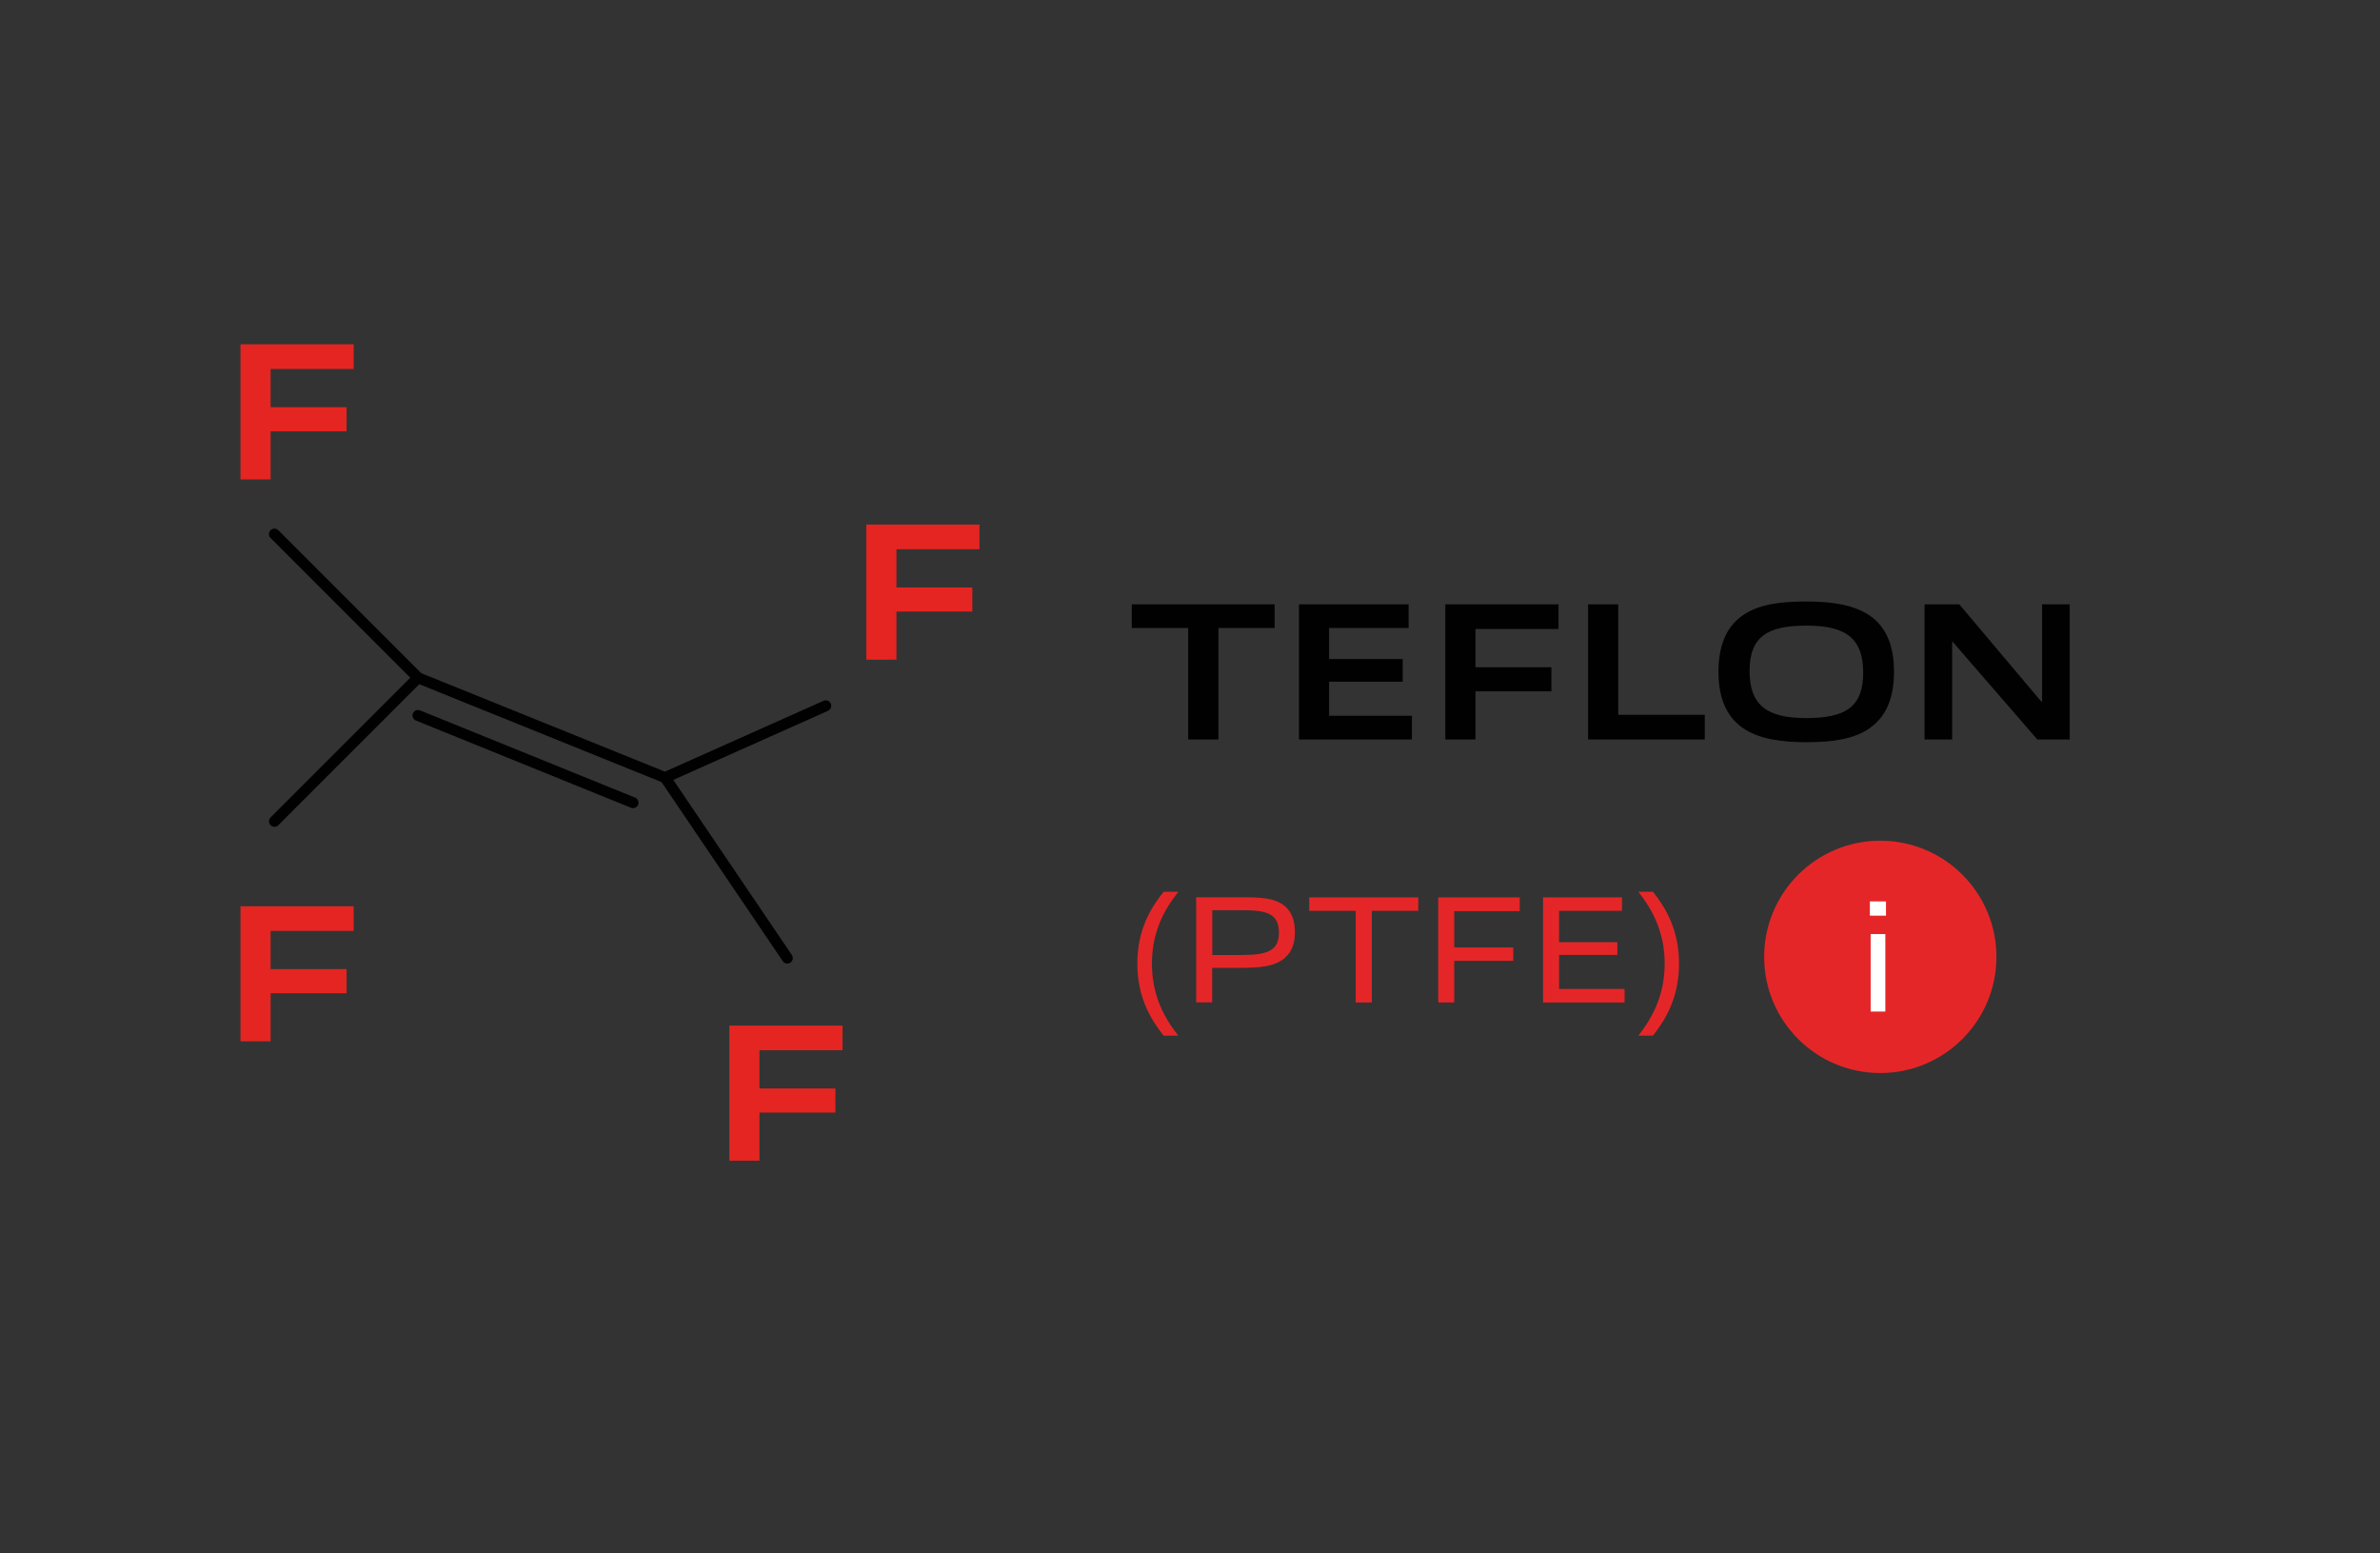 <svg xmlns="http://www.w3.org/2000/svg" id="Livello_1" viewBox="0 0 217.23 141.73"><rect x="0" y="0" width="217.23" height="141.73" fill="#333333" stroke="none"/><defs><style>.cls-1{stroke:#010101;stroke-linecap:round;stroke-linejoin:round;}.cls-1,.cls-2{fill:none;}.cls-2,.cls-3,.cls-4,.cls-5,.cls-6{stroke-width:0px;}.cls-3{fill:#fff;}.cls-4{fill:#e52628;}.cls-5{fill:#e52521;}.cls-6{fill:#010101;}</style></defs><path class="cls-6" d="m108.45,67.48v-10.17h-5.15v-2.16h13.04v2.16h-5.13v10.17h-2.75Z"></path><path class="cls-6" d="m118.56,67.48v-12.33h10.01v2.16h-7.26v2.83h6.72v2.07h-6.72v3.11h7.56v2.16h-10.32Z"></path><path class="cls-6" d="m134.67,63.09v4.39h-2.75v-12.33h10.33v2.25h-7.58v3.49h6.93v2.2h-6.93Z"></path><path class="cls-6" d="m144.95,67.48v-12.33h2.75v10.08h7.9v2.25h-10.66Z"></path><path class="cls-6" d="m170.63,66.47c-1.46.99-3.38,1.26-5.73,1.26s-4.34-.29-5.8-1.28c-1.64-1.12-2.25-2.95-2.25-5.15s.61-4.05,2.25-5.17c1.46-.99,3.39-1.24,5.74-1.24s4.32.29,5.78,1.26c1.66,1.12,2.25,2.97,2.25,5.15s-.59,4.03-2.25,5.17Zm-5.74-9.38c-3.6,0-5.2,1.03-5.2,4.14s1.57,4.3,5.17,4.3,5.2-1.03,5.2-4.14-1.55-4.3-5.17-4.3Z"></path><path class="cls-6" d="m185.95,67.48l-7.72-8.91h-.05v8.91h-2.52v-12.33h3.17l7.49,8.88h.07v-8.88h2.52v12.33h-2.95Z"></path><path class="cls-4" d="m106.21,94.51c-1.16-1.46-2.4-3.46-2.4-6.57s1.23-5.11,2.4-6.56h1.34c-1.36,1.71-2.41,3.75-2.41,6.56s1.05,4.86,2.41,6.57h-1.34Z"></path><path class="cls-4" d="m117.3,87.4c-1.02.84-2.31.92-4.29.92h-2.37v3.15h-1.46v-9.59h4.03c1.86,0,3.14.06,4.03.78.67.55.95,1.41.95,2.38s-.25,1.82-.91,2.35Zm-3.99-4.34h-2.66v4.09h2.66c2.44,0,3.42-.42,3.42-2.06,0-1.82-1.29-2.03-3.42-2.03Z"></path><path class="cls-4" d="m123.74,91.48v-8.36h-4.24v-1.23h9.95v1.23h-4.24v8.36h-1.46Z"></path><path class="cls-4" d="m132.73,87.67v3.81h-1.46v-9.59h7.44v1.26h-5.98v3.31h5.39v1.22h-5.39Z"></path><path class="cls-4" d="m140.84,91.48v-9.59h7.2v1.23h-5.74v2.86h5.32v1.16h-5.32v3.11h5.98v1.23h-7.44Z"></path><path class="cls-4" d="m149.54,94.51c1.34-1.71,2.4-3.77,2.4-6.57s-1.05-4.85-2.4-6.56h1.33c1.15,1.44,2.38,3.46,2.38,6.56s-1.23,5.11-2.38,6.57h-1.33Z"></path><circle class="cls-4" cx="171.62" cy="87.32" r="10.6"></circle><path class="cls-3" d="m170.67,83.56v-1.3h1.47v1.3h-1.47Zm1.4,8.75h-1.33v-7.07h1.34v7.07h-.01Z"></path><path class="cls-1" d="m38.15,61.84c-4.37-4.37-8.73-8.73-13.1-13.1"></path><path class="cls-1" d="m25.05,74.95c4.37-4.37,8.73-8.73,13.1-13.1l22.55,9.11,14.67-6.55"></path><path class="cls-5" d="m24.7,39.36v4.39h-2.75v-12.33h10.33v2.25h-7.58v3.49h6.93v2.2h-6.93Z"></path><path class="cls-5" d="m24.7,90.64v4.39h-2.75v-12.33h10.33v2.25h-7.58v3.49h6.93v2.2h-6.93Z"></path><path class="cls-5" d="m69.32,101.53v4.39h-2.75v-12.33h10.33v2.25h-7.58v3.49h6.93v2.2h-6.93Z"></path><path class="cls-5" d="m81.82,55.81v4.39h-2.75v-12.33h10.33v2.25h-7.58v3.49h6.93v2.2h-6.93Z"></path><line class="cls-1" x1="60.7" y1="70.95" x2="71.86" y2="87.43"></line><rect class="cls-2" x="6.17" y="19.35" width="96.5" height="96.5"></rect><line class="cls-1" x1="38.15" y1="65.29" x2="57.78" y2="73.25"></line></svg>